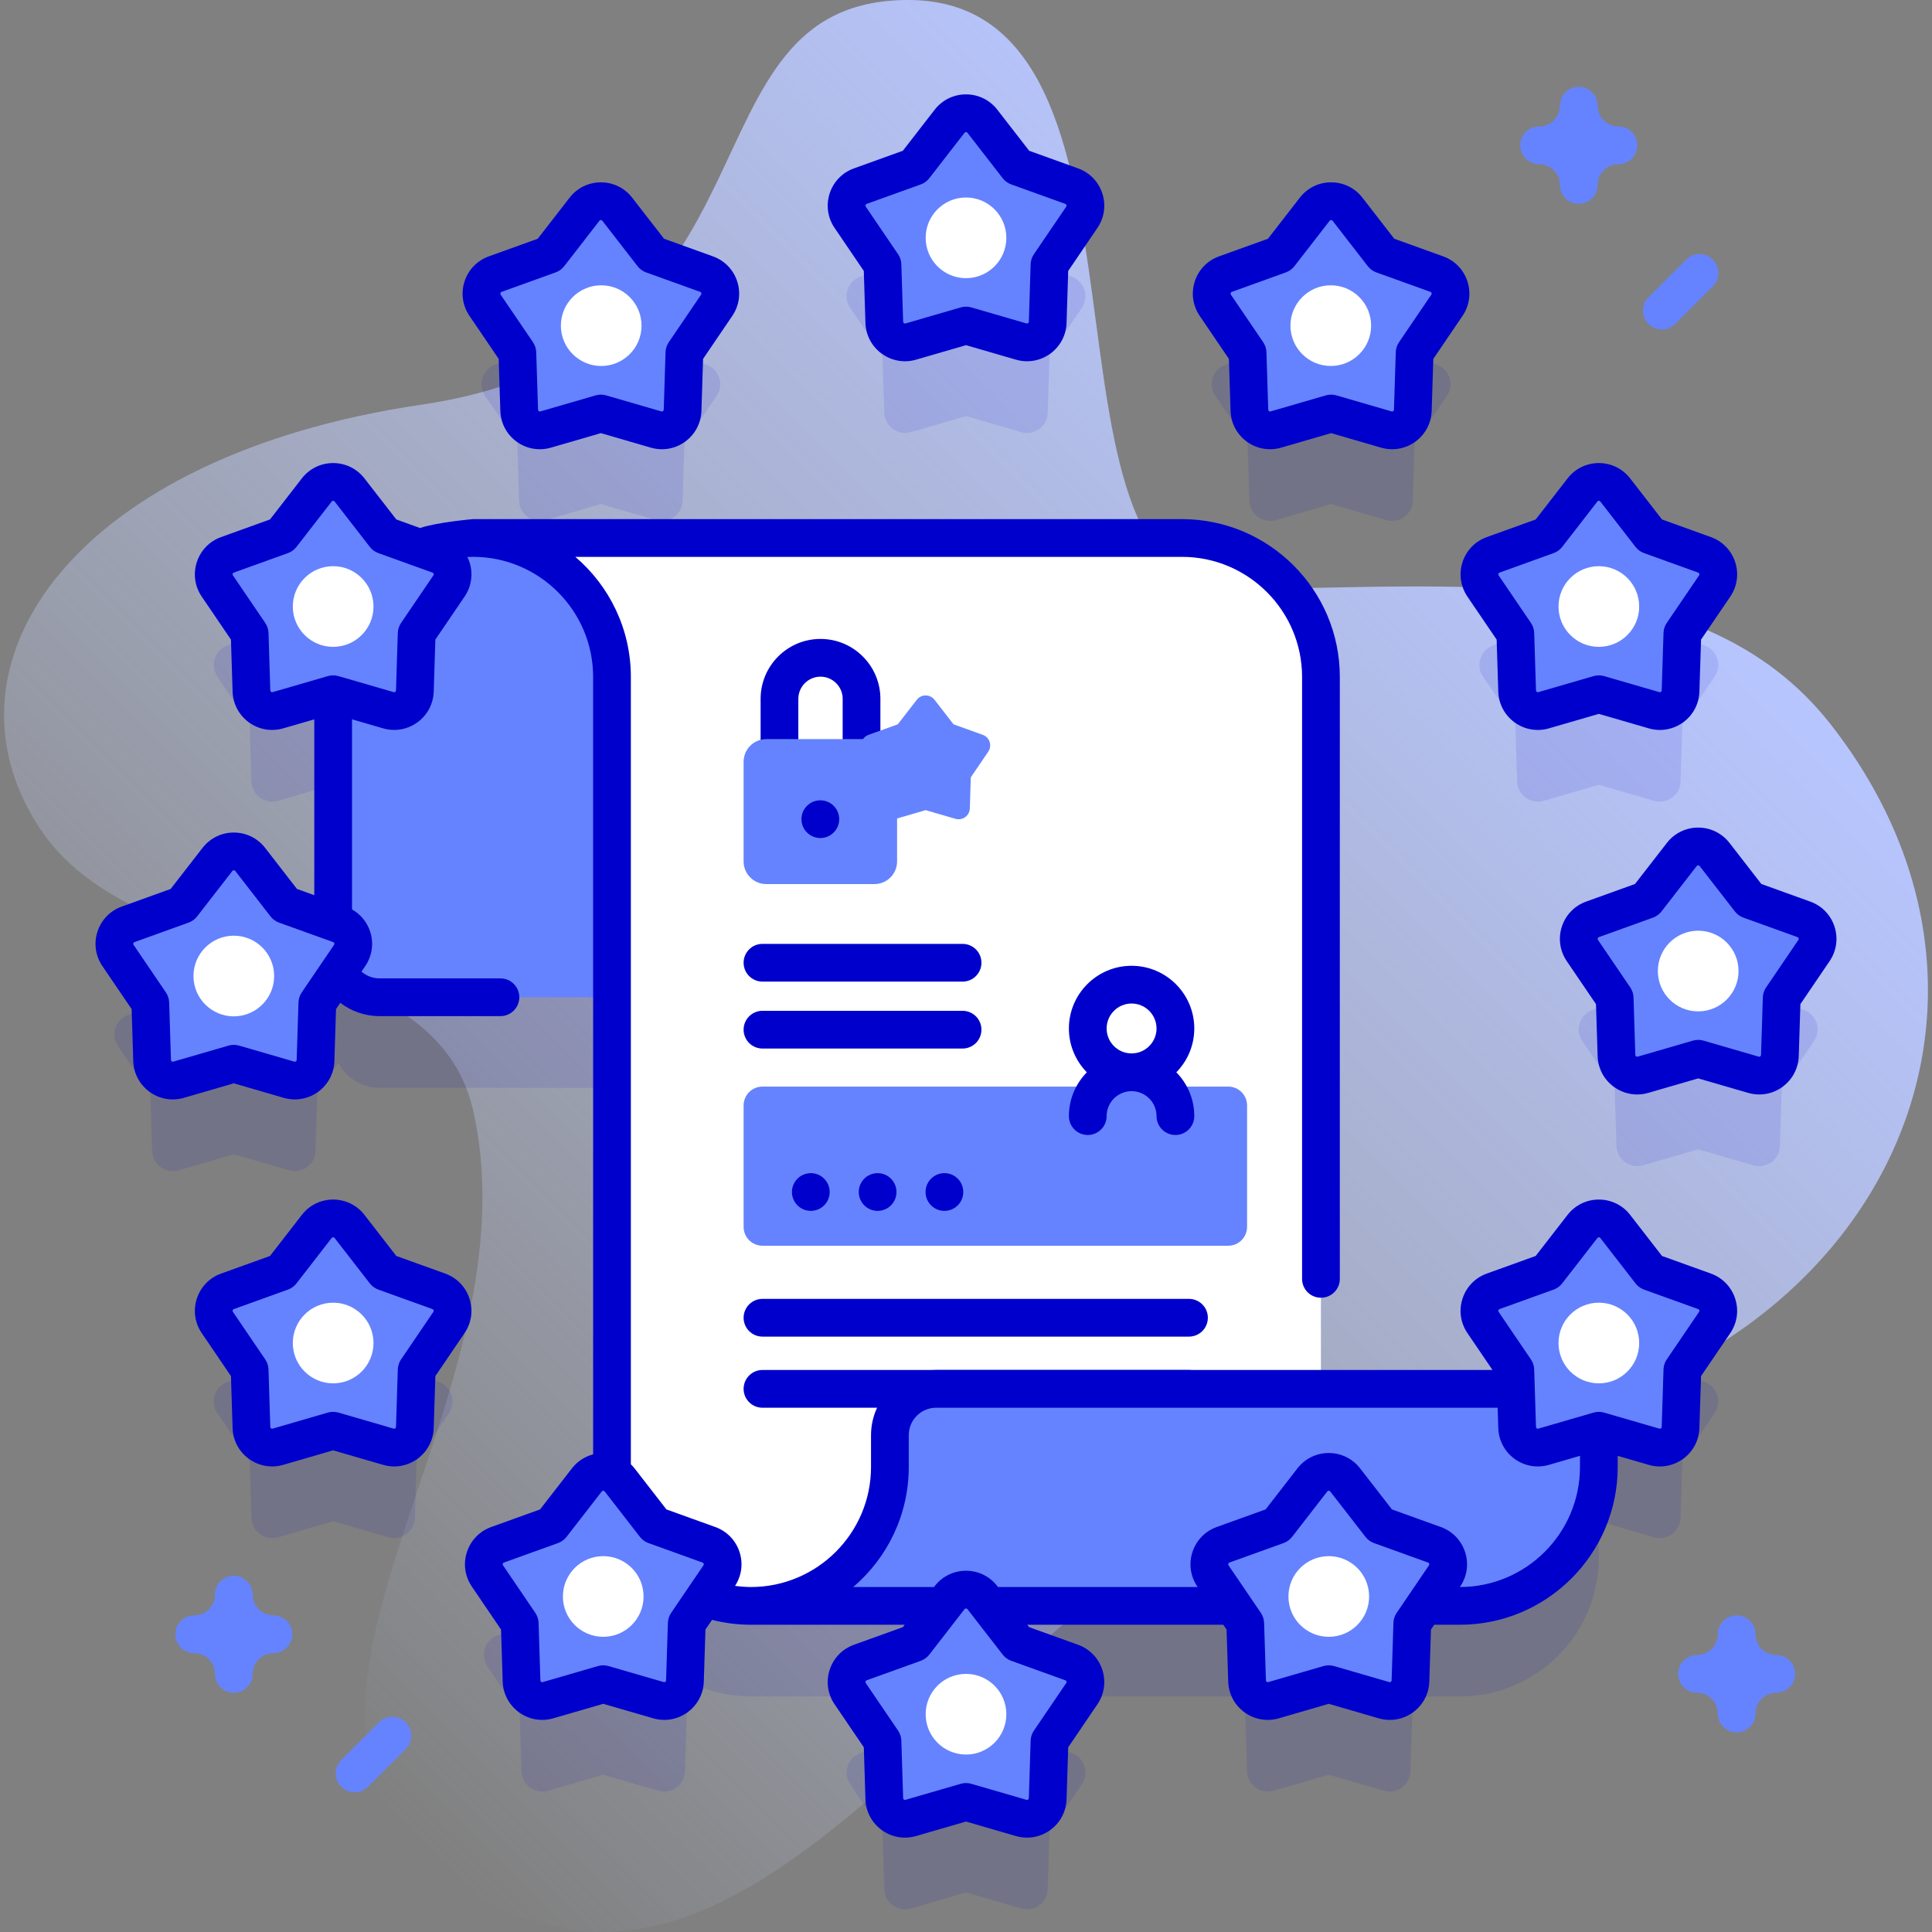 <?xml version="1.0" encoding="UTF-8"?>
<svg xmlns="http://www.w3.org/2000/svg" width="100" height="100" viewBox="0 0 100 100" fill="none">
  <rect x="0" y="0" width="100" height="100" fill="#808080" stroke="none"/>
  <g clip-path="url(#clip0_303_2416)">
    <path d="M94.758 37.495C87.978 28.827 75.102 30.481 63.783 30.481C52.679 30.481 61.153 -0.043 46.98 6.33932e-07C34.844 0.037 41.192 18.087 21.799 20.948C3.973 23.578 -3.513 34.183 1.979 42.755C7.1 50.747 22.456 48.234 24.504 57.536C27.941 73.148 10.822 89.214 23.834 97.642C41.282 108.942 52.696 76.062 74.585 74.182C96.496 72.3 106.644 52.69 94.758 37.495Z" fill="url(#paint0_linear_303_2416)"></path>
    <g opacity="0.1">
      <path d="M45.677 18.396L45.771 21.369C45.793 22.07 46.47 22.561 47.143 22.366L50 21.536L52.857 22.366C53.53 22.561 54.207 22.07 54.229 21.369L54.323 18.396L55.995 15.935C56.389 15.355 56.13 14.559 55.47 14.322L52.672 13.314L50.848 10.964C50.418 10.41 49.581 10.41 49.152 10.964L47.328 13.314L44.529 14.322C43.87 14.559 43.611 15.355 44.005 15.935L45.677 18.396Z" fill="#0000CC"></path>
      <path d="M93.368 52.273L90.569 51.265L88.746 48.915C88.316 48.361 87.479 48.361 87.05 48.915L85.226 51.265L82.427 52.273C81.768 52.511 81.509 53.307 81.903 53.886L83.575 56.347L83.669 59.32C83.691 60.021 84.368 60.513 85.041 60.317L87.897 59.487L90.754 60.317C91.427 60.513 92.104 60.021 92.126 59.32L92.22 56.347L93.892 53.886C94.286 53.307 94.028 52.511 93.368 52.273Z" fill="#0000CC"></path>
      <path d="M88.226 71.527L85.427 70.519L83.604 68.168C83.174 67.615 82.338 67.615 81.908 68.168L80.084 70.519L77.285 71.527C76.626 71.764 76.367 72.56 76.761 73.14L78.433 75.6L78.464 76.574H68.372V39.726C68.372 35.754 65.152 32.534 61.18 32.534H24.436C23.484 32.534 22.576 32.721 21.744 33.057L19.915 32.398L18.092 30.048C17.662 29.494 16.825 29.494 16.395 30.048L14.572 32.398L11.773 33.406C11.114 33.643 10.855 34.439 11.249 35.019L12.921 37.48L13.015 40.453C13.037 41.154 13.714 41.645 14.387 41.45L17.244 40.62V52.413L14.773 51.523L12.95 49.173C12.52 48.619 11.683 48.619 11.254 49.173L9.43 51.523L6.631 52.531C5.972 52.769 5.713 53.565 6.107 54.144L7.779 56.605L7.873 59.578C7.895 60.279 8.572 60.77 9.245 60.575L12.102 59.745L14.958 60.575C15.632 60.77 16.309 60.279 16.331 59.578L16.424 56.605L17.511 55.006C17.909 55.778 18.712 56.306 19.641 56.306H31.676V80.616C31.676 80.737 31.679 80.857 31.685 80.976C31.248 80.768 30.697 80.872 30.375 81.287L28.552 83.638L25.753 84.646C25.093 84.883 24.835 85.679 25.229 86.259L26.9 88.719L26.994 91.693C27.016 92.394 27.693 92.885 28.366 92.69L31.223 91.86L34.08 92.69C34.753 92.885 35.43 92.394 35.452 91.693L35.546 88.719L36.449 87.39C37.205 87.66 38.019 87.808 38.868 87.808H48.82L47.328 89.732L44.529 90.74C43.87 90.977 43.611 91.773 44.005 92.353L45.677 94.813L45.77 97.787C45.793 98.487 46.469 98.979 47.143 98.784L50 97.954L52.857 98.783C53.53 98.979 54.207 98.487 54.229 97.786L54.323 94.813L55.995 92.353C56.389 91.773 56.13 90.977 55.47 90.739L52.672 89.731L51.179 87.808H63.835L64.454 88.719L64.547 91.692C64.57 92.393 65.246 92.885 65.92 92.689L68.776 91.86L71.633 92.689C72.306 92.885 72.983 92.393 73.005 91.692L73.099 88.719L73.718 87.808H75.564C79.536 87.808 82.756 84.588 82.756 80.616V78.972C82.756 78.895 82.751 78.819 82.744 78.744L82.756 78.741L85.612 79.57C86.285 79.766 86.963 79.274 86.985 78.573L87.078 75.6L88.75 73.14C89.145 72.56 88.886 71.764 88.226 71.527Z" fill="#0000CC"></path>
      <path d="M22.714 71.527L19.915 70.519L18.092 68.168C17.662 67.615 16.825 67.615 16.396 68.168L14.572 70.519L11.773 71.527C11.114 71.764 10.855 72.56 11.249 73.14L12.921 75.6L13.015 78.573C13.037 79.274 13.714 79.766 14.387 79.57L17.244 78.741L20.1 79.57C20.774 79.766 21.451 79.274 21.473 78.573L21.566 75.6L23.238 73.14C23.632 72.56 23.374 71.764 22.714 71.527Z" fill="#0000CC"></path>
      <path d="M78.433 37.48L78.527 40.453C78.549 41.154 79.226 41.645 79.899 41.45L82.756 40.62L85.613 41.45C86.286 41.645 86.963 41.154 86.985 40.453L87.079 37.48L88.75 35.019C89.144 34.439 88.886 33.643 88.226 33.406L85.427 32.398L83.604 30.047C83.174 29.494 82.337 29.494 81.908 30.047L80.084 32.398L77.285 33.406C76.626 33.643 76.367 34.439 76.761 35.019L78.433 37.48Z" fill="#0000CC"></path>
      <path d="M26.779 22.949L26.873 25.923C26.895 26.623 27.572 27.115 28.245 26.92L31.102 26.09L33.958 26.92C34.632 27.115 35.309 26.623 35.331 25.923L35.424 22.949L37.096 20.489C37.49 19.909 37.232 19.113 36.572 18.876L33.773 17.868L31.95 15.517C31.52 14.963 30.683 14.963 30.253 15.517L28.43 17.868L25.631 18.876C24.972 19.113 24.713 19.909 25.107 20.489L26.779 22.949Z" fill="#0000CC"></path>
      <path d="M64.576 22.95L64.669 25.923C64.691 26.624 65.368 27.115 66.042 26.92L68.898 26.09L71.755 26.92C72.428 27.115 73.105 26.624 73.127 25.923L73.221 22.95L74.893 20.489C75.287 19.909 75.028 19.113 74.369 18.876L71.57 17.868L69.746 15.518C69.317 14.964 68.48 14.964 68.05 15.518L66.227 17.868L63.428 18.876C62.768 19.113 62.51 19.909 62.904 20.489L64.576 22.95Z" fill="#0000CC"></path>
    </g>
    <path d="M51.543 27.846H24.436C20.464 27.846 17.244 31.066 17.244 35.038V49.221C17.244 50.545 18.317 51.618 19.641 51.618H41.953C43.277 51.618 44.35 50.545 44.35 49.221V35.038C44.351 31.066 47.57 27.846 51.543 27.846Z" fill="#6583FE"></path>
    <path d="M68.372 75.929V35.038C68.372 31.066 65.152 27.846 61.18 27.846H24.484C28.456 27.846 31.676 31.066 31.676 35.038V75.929C31.676 79.901 34.896 83.121 38.868 83.121H75.564C71.592 83.121 68.372 79.901 68.372 75.929Z" fill="white"></path>
    <path d="M61.541 69.183H39.466C38.926 69.183 38.489 68.746 38.489 68.207C38.489 67.667 38.926 67.23 39.466 67.23H61.541C62.081 67.23 62.518 67.667 62.518 68.207C62.518 68.746 62.081 69.183 61.541 69.183Z" fill="#0000CC"></path>
    <path d="M61.541 72.864H39.466C38.926 72.864 38.489 72.426 38.489 71.887C38.489 71.348 38.926 70.91 39.466 70.91H61.541C62.081 70.91 62.518 71.348 62.518 71.887C62.518 72.426 62.081 72.864 61.541 72.864Z" fill="#0000CC"></path>
    <path d="M38.868 83.121H75.564C79.536 83.121 82.756 79.901 82.756 75.929V74.284C82.756 72.96 81.683 71.887 80.359 71.887H48.457C47.133 71.887 46.06 72.96 46.06 74.284V75.929C46.06 79.901 42.84 83.121 38.868 83.121Z" fill="#6583FE"></path>
    <path d="M50 16.849L47.143 17.678C46.47 17.874 45.793 17.382 45.771 16.681L45.677 13.708L44.005 11.248C43.611 10.668 43.87 9.872 44.53 9.634L47.328 8.627L49.152 6.276C49.582 5.722 50.419 5.722 50.848 6.276L52.672 8.627L55.471 9.634C56.13 9.872 56.389 10.668 55.995 11.248L54.323 13.708L54.229 16.681C54.207 17.382 53.53 17.874 52.857 17.678L50 16.849Z" fill="#6583FE"></path>
    <path d="M46.84 18.699C46.413 18.699 45.995 18.565 45.639 18.306C45.123 17.931 44.815 17.35 44.795 16.712L44.71 14.023L43.198 11.797C42.839 11.269 42.747 10.618 42.944 10.011C43.141 9.404 43.599 8.932 44.199 8.716L46.731 7.804L48.38 5.678C48.772 5.174 49.362 4.885 50 4.885C50.639 4.885 51.229 5.174 51.62 5.678L53.27 7.804L55.801 8.716C56.402 8.932 56.859 9.404 57.056 10.011C57.254 10.618 57.161 11.269 56.802 11.797L55.29 14.023L55.205 16.712C55.185 17.35 54.877 17.931 54.361 18.306C53.845 18.682 53.197 18.794 52.584 18.616L50 17.866L47.416 18.616C47.225 18.672 47.032 18.699 46.84 18.699ZM50 6.838C49.953 6.838 49.931 6.866 49.923 6.875L48.1 9.225C47.986 9.372 47.834 9.483 47.659 9.546L44.86 10.553C44.849 10.557 44.816 10.569 44.801 10.614C44.786 10.66 44.806 10.689 44.813 10.699L46.485 13.159C46.589 13.313 46.648 13.492 46.653 13.678L46.747 16.651C46.747 16.663 46.748 16.698 46.787 16.726C46.825 16.754 46.859 16.744 46.871 16.741L49.727 15.911C49.905 15.859 50.094 15.859 50.272 15.911L53.129 16.741C53.14 16.744 53.174 16.754 53.213 16.726C53.251 16.698 53.252 16.662 53.253 16.651L53.346 13.678C53.352 13.492 53.41 13.313 53.514 13.159L55.186 10.699C55.193 10.689 55.213 10.66 55.198 10.614C55.184 10.569 55.15 10.557 55.139 10.553L52.34 9.545C52.166 9.483 52.013 9.371 51.9 9.225L50.077 6.875C50.069 6.866 50.047 6.838 50 6.838Z" fill="#0000CC"></path>
    <path d="M50 14.398C51.153 14.398 52.088 13.463 52.088 12.31C52.088 11.157 51.153 10.222 50 10.222C48.847 10.222 47.912 11.157 47.912 12.31C47.912 13.463 48.847 14.398 50 14.398Z" fill="white"></path>
    <path d="M50 93.266L47.143 94.096C46.47 94.291 45.793 93.8 45.771 93.099L45.677 90.126L44.005 87.665C43.611 87.085 43.87 86.289 44.53 86.052L47.328 85.044L49.152 82.694C49.582 82.14 50.419 82.14 50.848 82.694L52.672 85.044L55.471 86.052C56.13 86.289 56.389 87.085 55.995 87.665L54.323 90.126L54.229 93.099C54.207 93.8 53.53 94.291 52.857 94.096L50 93.266Z" fill="#6583FE"></path>
    <path d="M50 90.815C51.153 90.815 52.088 89.88 52.088 88.727C52.088 87.574 51.153 86.64 50 86.64C48.847 86.64 47.912 87.574 47.912 88.727C47.912 89.88 48.847 90.815 50 90.815Z" fill="white"></path>
    <path d="M12.102 55.058L9.246 55.887C8.572 56.083 7.895 55.591 7.873 54.89L7.779 51.917L6.108 49.456C5.714 48.877 5.972 48.081 6.632 47.843L9.431 46.835L11.254 44.485C11.684 43.931 12.521 43.931 12.95 44.485L14.774 46.835L17.573 47.843C18.232 48.081 18.491 48.877 18.097 49.456L16.425 51.917L16.331 54.89C16.309 55.591 15.632 56.083 14.959 55.887L12.102 55.058Z" fill="#6583FE"></path>
    <path d="M12.102 52.606C13.255 52.606 14.19 51.672 14.19 50.519C14.19 49.366 13.255 48.431 12.102 48.431C10.949 48.431 10.014 49.366 10.014 50.519C10.014 51.672 10.949 52.606 12.102 52.606Z" fill="white"></path>
    <path d="M87.898 54.8L85.041 55.63C84.368 55.825 83.691 55.333 83.669 54.633L83.575 51.659L81.903 49.199C81.509 48.619 81.768 47.823 82.427 47.586L85.226 46.578L87.05 44.227C87.48 43.673 88.316 43.673 88.746 44.227L90.57 46.578L93.368 47.586C94.028 47.823 94.287 48.619 93.893 49.199L92.221 51.659L92.127 54.633C92.105 55.333 91.428 55.825 90.755 55.63L87.898 54.8Z" fill="#6583FE"></path>
    <path d="M84.737 56.65C84.311 56.65 83.893 56.516 83.537 56.257C83.02 55.882 82.713 55.301 82.693 54.663L82.608 51.974L81.095 49.748C80.737 49.22 80.644 48.569 80.841 47.962C81.039 47.355 81.496 46.883 82.097 46.667L84.628 45.755L86.278 43.629C86.669 43.125 87.259 42.836 87.897 42.836C88.535 42.836 89.126 43.125 89.517 43.629L91.167 45.755L93.699 46.667C94.299 46.883 94.757 47.355 94.954 47.962C95.151 48.569 95.058 49.22 94.7 49.748L93.188 51.974L93.103 54.663C93.082 55.301 92.775 55.882 92.258 56.257C91.742 56.633 91.094 56.745 90.482 56.567L87.898 55.817L85.314 56.567C85.123 56.623 84.93 56.65 84.737 56.65ZM87.898 44.789C87.85 44.789 87.829 44.817 87.821 44.826L85.998 47.177C85.884 47.323 85.731 47.434 85.557 47.497L82.758 48.505C82.747 48.509 82.714 48.521 82.699 48.566C82.684 48.611 82.704 48.64 82.711 48.65L84.383 51.111C84.487 51.264 84.545 51.444 84.551 51.629L84.644 54.602C84.645 54.614 84.646 54.649 84.685 54.677C84.723 54.706 84.757 54.695 84.769 54.692L87.625 53.862C87.803 53.81 87.992 53.81 88.17 53.862L91.027 54.692C91.038 54.695 91.072 54.705 91.111 54.677C91.149 54.649 91.15 54.614 91.151 54.602L91.244 51.629C91.25 51.444 91.308 51.264 91.412 51.111L93.084 48.65C93.091 48.64 93.111 48.611 93.096 48.566C93.082 48.52 93.048 48.508 93.037 48.505L90.238 47.496C90.064 47.434 89.911 47.323 89.797 47.176L87.974 44.826C87.967 44.817 87.945 44.789 87.898 44.789Z" fill="#0000CC"></path>
    <path d="M87.898 52.349C89.051 52.349 89.986 51.414 89.986 50.261C89.986 49.108 89.051 48.173 87.898 48.173C86.745 48.173 85.81 49.108 85.81 50.261C85.81 51.414 86.745 52.349 87.898 52.349Z" fill="white"></path>
    <path d="M82.756 74.053L85.613 74.883C86.286 75.079 86.963 74.587 86.985 73.886L87.079 70.913L88.751 68.452C89.144 67.872 88.886 67.076 88.226 66.839L85.427 65.831L83.604 63.481C83.174 62.927 82.338 62.927 81.908 63.481L80.084 65.831L77.285 66.839C76.626 67.076 76.367 67.872 76.761 68.452L78.433 70.913L78.527 73.886C78.549 74.587 79.226 75.079 79.899 74.883L82.756 74.053Z" fill="#6583FE"></path>
    <path d="M82.756 71.602C83.909 71.602 84.844 70.668 84.844 69.514C84.844 68.361 83.909 67.427 82.756 67.427C81.603 67.427 80.668 68.361 80.668 69.514C80.668 70.668 81.603 71.602 82.756 71.602Z" fill="white"></path>
    <path d="M17.244 35.932L20.101 36.762C20.774 36.958 21.451 36.466 21.473 35.765L21.567 32.792L23.238 30.331C23.632 29.751 23.374 28.956 22.714 28.718L19.915 27.71L18.092 25.36C17.662 24.806 16.825 24.806 16.396 25.36L14.572 27.71L11.773 28.718C11.114 28.956 10.855 29.751 11.249 30.331L12.921 32.792L13.015 35.765C13.037 36.466 13.714 36.958 14.387 36.762L17.244 35.932Z" fill="#6583FE"></path>
    <path d="M17.244 33.481C18.397 33.481 19.332 32.547 19.332 31.394C19.332 30.241 18.397 29.306 17.244 29.306C16.091 29.306 15.156 30.241 15.156 31.394C15.156 32.547 16.091 33.481 17.244 33.481Z" fill="white"></path>
    <path d="M17.244 74.053L14.387 74.883C13.714 75.079 13.037 74.587 13.015 73.886L12.921 70.913L11.249 68.452C10.855 67.872 11.114 67.076 11.774 66.839L14.572 65.831L16.396 63.481C16.826 62.927 17.663 62.927 18.092 63.481L19.916 65.831L22.714 66.839C23.374 67.076 23.633 67.872 23.239 68.452L21.567 70.913L21.473 73.886C21.451 74.587 20.774 75.079 20.101 74.883L17.244 74.053Z" fill="#6583FE"></path>
    <path d="M14.083 75.903C13.657 75.903 13.239 75.769 12.883 75.511C12.367 75.136 12.059 74.555 12.039 73.917L11.954 71.227L10.442 69.001C10.083 68.473 9.99 67.823 10.188 67.216C10.385 66.609 10.842 66.136 11.443 65.92L13.975 65.009L15.624 62.882C16.015 62.378 16.606 62.089 17.244 62.089C17.882 62.089 18.472 62.378 18.863 62.882L20.513 65.009L23.045 65.92C23.645 66.136 24.103 66.609 24.3 67.216C24.497 67.823 24.405 68.473 24.046 69.001L22.534 71.227L22.449 73.917C22.429 74.555 22.121 75.135 21.605 75.511C21.088 75.886 20.441 75.999 19.828 75.82L17.244 75.07L14.66 75.82C14.469 75.876 14.275 75.903 14.083 75.903ZM17.244 64.042C17.197 64.042 17.175 64.07 17.167 64.079L15.344 66.43C15.23 66.576 15.078 66.687 14.903 66.75L12.104 67.758C12.093 67.762 12.06 67.774 12.045 67.819C12.03 67.864 12.05 67.894 12.057 67.903L13.729 70.364C13.833 70.517 13.891 70.697 13.897 70.882L13.991 73.856C13.991 73.867 13.992 73.903 14.031 73.931C14.069 73.959 14.104 73.948 14.115 73.945L16.971 73.115C17.149 73.064 17.338 73.064 17.516 73.115L20.373 73.945C20.384 73.948 20.418 73.958 20.457 73.93C20.495 73.903 20.496 73.867 20.497 73.855L20.59 70.882C20.596 70.697 20.654 70.517 20.758 70.364L22.43 67.903C22.437 67.894 22.457 67.864 22.442 67.819C22.428 67.774 22.394 67.762 22.383 67.758L19.584 66.75C19.41 66.687 19.257 66.576 19.143 66.43L17.32 64.079C17.313 64.07 17.291 64.042 17.244 64.042Z" fill="#0000CC"></path>
    <path d="M17.244 71.602C18.397 71.602 19.332 70.668 19.332 69.514C19.332 68.362 18.397 67.427 17.244 67.427C16.091 67.427 15.156 68.362 15.156 69.514C15.156 70.668 16.091 71.602 17.244 71.602Z" fill="white"></path>
    <path d="M82.756 35.932L79.899 36.762C79.226 36.958 78.549 36.466 78.527 35.765L78.433 32.792L76.761 30.331C76.368 29.751 76.626 28.956 77.286 28.718L80.085 27.71L81.908 25.36C82.338 24.806 83.175 24.806 83.604 25.36L85.428 27.71L88.227 28.718C88.886 28.956 89.145 29.751 88.751 30.331L87.079 32.792L86.985 35.765C86.963 36.466 86.286 36.958 85.613 36.762L82.756 35.932Z" fill="#6583FE"></path>
    <path d="M85.917 37.783C85.725 37.783 85.531 37.755 85.341 37.7L82.756 36.95L80.172 37.7C79.559 37.878 78.912 37.765 78.395 37.39C77.879 37.015 77.571 36.434 77.551 35.796L77.466 33.106L75.954 30.881C75.596 30.353 75.503 29.702 75.7 29.095C75.897 28.488 76.355 28.016 76.955 27.8L79.487 26.888L81.137 24.762C81.528 24.257 82.118 23.968 82.756 23.968C83.394 23.968 83.985 24.258 84.376 24.762L86.026 26.888L88.558 27.8C89.158 28.016 89.615 28.488 89.813 29.095C90.01 29.702 89.917 30.353 89.559 30.881L88.046 33.106L87.961 35.796C87.941 36.434 87.634 37.015 87.118 37.39C86.761 37.648 86.343 37.782 85.917 37.783ZM82.756 34.956C82.848 34.956 82.939 34.969 83.028 34.995L85.885 35.824C85.897 35.828 85.931 35.837 85.969 35.81C86.008 35.782 86.009 35.746 86.009 35.735L86.103 32.761C86.108 32.576 86.167 32.396 86.271 32.243L87.943 29.783C87.95 29.773 87.97 29.743 87.955 29.698C87.94 29.653 87.907 29.641 87.896 29.637L85.097 28.629C84.922 28.566 84.77 28.455 84.656 28.309L82.833 25.959C82.826 25.949 82.804 25.921 82.756 25.921C82.709 25.921 82.687 25.949 82.68 25.959L80.856 28.309C80.743 28.456 80.59 28.566 80.415 28.629L77.617 29.637C77.606 29.641 77.572 29.653 77.557 29.698C77.543 29.743 77.562 29.773 77.569 29.782L79.241 32.243C79.345 32.396 79.404 32.576 79.409 32.761L79.503 35.734C79.503 35.746 79.504 35.782 79.543 35.81C79.581 35.837 79.616 35.828 79.627 35.824L82.484 34.995C82.573 34.969 82.664 34.956 82.756 34.956Z" fill="#0000CC"></path>
    <path d="M82.756 33.481C83.909 33.481 84.844 32.547 84.844 31.394C84.844 30.241 83.909 29.306 82.756 29.306C81.603 29.306 80.668 30.241 80.668 31.394C80.668 32.547 81.603 33.481 82.756 33.481Z" fill="white"></path>
    <path d="M68.777 87.172L71.633 88.002C72.307 88.198 72.984 87.706 73.006 87.005L73.099 84.032L74.771 81.571C75.165 80.991 74.907 80.195 74.247 79.958L71.448 78.95L69.625 76.6C69.195 76.046 68.358 76.046 67.928 76.6L66.105 78.95L63.306 79.958C62.647 80.195 62.388 80.991 62.782 81.571L64.454 84.032L64.548 87.005C64.57 87.706 65.247 88.198 65.92 88.002L68.777 87.172Z" fill="#6583FE"></path>
    <path d="M68.777 84.721C69.93 84.721 70.865 83.787 70.865 82.634C70.865 81.481 69.93 80.546 68.777 80.546C67.624 80.546 66.689 81.481 66.689 82.634C66.689 83.787 67.624 84.721 68.777 84.721Z" fill="white"></path>
    <path d="M31.102 21.402L33.958 22.232C34.632 22.428 35.309 21.936 35.331 21.235L35.424 18.262L37.096 15.801C37.49 15.222 37.232 14.426 36.572 14.188L33.773 13.18L31.95 10.83C31.52 10.276 30.683 10.276 30.253 10.83L28.43 13.18L25.631 14.188C24.972 14.426 24.713 15.222 25.107 15.801L26.779 18.262L26.873 21.235C26.895 21.936 27.572 22.428 28.245 22.232L31.102 21.402Z" fill="#6583FE"></path>
    <path d="M34.262 23.253C34.07 23.253 33.876 23.225 33.686 23.17L31.102 22.419L28.518 23.17C27.905 23.348 27.257 23.235 26.741 22.86C26.224 22.485 25.917 21.904 25.897 21.266L25.812 18.576L24.299 16.35C23.941 15.823 23.848 15.172 24.045 14.565C24.242 13.958 24.7 13.486 25.3 13.27L27.832 12.358L29.482 10.232C29.873 9.727 30.463 9.438 31.101 9.438C31.74 9.438 32.33 9.727 32.721 10.232L34.371 12.358L36.903 13.27C37.503 13.486 37.961 13.958 38.158 14.565C38.355 15.172 38.262 15.822 37.904 16.35L36.391 18.576L36.306 21.266C36.286 21.904 35.978 22.485 35.462 22.86C35.107 23.119 34.688 23.253 34.262 23.253ZM31.102 20.426C31.194 20.426 31.285 20.439 31.374 20.465L34.231 21.294C34.242 21.298 34.276 21.308 34.315 21.28C34.353 21.252 34.354 21.216 34.355 21.205L34.448 18.231C34.454 18.046 34.513 17.867 34.617 17.713L36.288 15.253C36.295 15.243 36.315 15.214 36.301 15.169C36.286 15.123 36.252 15.111 36.241 15.107L33.442 14.099C33.268 14.037 33.115 13.926 33.002 13.779L31.178 11.429C31.171 11.42 31.149 11.391 31.102 11.391C31.054 11.391 31.033 11.42 31.025 11.429L29.202 13.779C29.088 13.926 28.935 14.037 28.761 14.099L25.962 15.107C25.951 15.111 25.917 15.123 25.903 15.168C25.888 15.213 25.908 15.243 25.915 15.253L27.587 17.713C27.691 17.867 27.749 18.046 27.755 18.231L27.849 21.205C27.849 21.216 27.85 21.252 27.889 21.28C27.927 21.308 27.961 21.298 27.973 21.294L30.829 20.465C30.918 20.439 31.01 20.426 31.102 20.426Z" fill="#0000CC"></path>
    <path d="M31.119 18.943C32.272 18.943 33.206 18.008 33.206 16.855C33.206 15.702 32.272 14.767 31.119 14.767C29.966 14.767 29.031 15.702 29.031 16.855C29.031 18.008 29.966 18.943 31.119 18.943Z" fill="white"></path>
    <path d="M31.223 87.172L28.367 88.002C27.693 88.198 27.016 87.706 26.994 87.005L26.901 84.032L25.229 81.571C24.835 80.991 25.093 80.195 25.753 79.958L28.552 78.95L30.375 76.6C30.805 76.046 31.642 76.046 32.072 76.6L33.895 78.95L36.694 79.958C37.353 80.195 37.612 80.991 37.218 81.571L35.546 84.032L35.452 87.005C35.43 87.706 34.753 88.198 34.08 88.002L31.223 87.172Z" fill="#6583FE"></path>
    <path d="M89.812 67.216C89.615 66.609 89.158 66.136 88.557 65.92L86.025 65.009L84.376 62.882C83.985 62.378 83.394 62.089 82.756 62.089C82.118 62.089 81.528 62.378 81.136 62.882L79.487 65.008L76.955 65.92C76.355 66.136 75.897 66.609 75.7 67.215C75.502 67.823 75.595 68.473 75.954 69.001L77.251 70.91H48.457C46.597 70.91 45.084 72.424 45.084 74.284V75.928C45.084 79.356 42.295 82.144 38.868 82.144C38.589 82.144 38.316 82.12 38.047 82.084C38.386 81.562 38.472 80.928 38.279 80.334C38.082 79.728 37.625 79.255 37.024 79.039L34.493 78.127L32.843 76.001C32.784 75.926 32.72 75.856 32.653 75.791V35.038C32.653 32.553 31.536 30.322 29.779 28.823H61.18C64.607 28.823 67.395 31.611 67.395 35.038V66.195C67.395 66.734 67.833 67.171 68.372 67.171C68.912 67.171 69.349 66.734 69.349 66.195V35.038C69.349 30.534 65.684 26.87 61.18 26.87H24.484C24.476 26.87 22.587 27.034 21.744 27.331L20.513 26.887L18.863 24.761C18.472 24.257 17.882 23.968 17.244 23.968C16.605 23.968 16.015 24.257 15.624 24.761L13.975 26.887L11.443 27.799C10.842 28.015 10.385 28.487 10.188 29.094C9.99 29.701 10.083 30.352 10.442 30.88L11.954 33.106L12.039 35.795C12.059 36.433 12.367 37.014 12.883 37.389C13.399 37.764 14.047 37.877 14.66 37.7L16.267 37.233V46.335L15.371 46.012L13.722 43.886C13.331 43.382 12.74 43.092 12.102 43.092C11.464 43.092 10.874 43.382 10.483 43.886L8.833 46.012L6.301 46.924C5.701 47.14 5.243 47.612 5.046 48.219C4.849 48.826 4.941 49.477 5.3 50.005L6.813 52.23L6.897 54.92C6.918 55.558 7.225 56.139 7.742 56.514C8.258 56.889 8.905 57.002 9.518 56.824L12.102 56.073L14.687 56.824C14.877 56.879 15.071 56.906 15.263 56.906C15.689 56.906 16.108 56.773 16.464 56.514C16.98 56.139 17.288 55.558 17.308 54.92L17.392 52.23L17.613 51.906C18.177 52.335 18.879 52.594 19.642 52.594H25.902C26.442 52.594 26.879 52.156 26.879 51.617C26.879 51.078 26.442 50.641 25.902 50.641H19.642C19.285 50.641 18.96 50.508 18.71 50.29L18.905 50.004C19.263 49.476 19.356 48.826 19.159 48.219C18.998 47.724 18.663 47.322 18.221 47.072V37.232L19.828 37.699C20.019 37.754 20.212 37.781 20.404 37.781C20.831 37.781 21.249 37.647 21.605 37.389C22.122 37.014 22.429 36.433 22.449 35.795L22.534 33.105L24.047 30.879C24.405 30.352 24.498 29.701 24.301 29.094C24.271 29.002 24.232 28.915 24.19 28.831C24.272 28.827 24.354 28.822 24.436 28.822C24.444 28.822 24.452 28.82 24.46 28.82C24.468 28.82 24.476 28.822 24.485 28.822C27.912 28.822 30.7 31.61 30.7 35.037V75.277C30.27 75.39 29.885 75.639 29.604 76.001L27.954 78.127L25.423 79.039C24.822 79.255 24.365 79.727 24.168 80.334C23.97 80.941 24.063 81.592 24.422 82.12L25.934 84.346L26.019 87.035C26.039 87.673 26.347 88.254 26.863 88.629C27.219 88.888 27.637 89.022 28.063 89.022C28.255 89.022 28.449 88.995 28.639 88.939L31.224 88.189L33.808 88.939C34.421 89.117 35.069 89.004 35.585 88.629C36.101 88.254 36.409 87.673 36.429 87.035L36.514 84.346L36.855 83.844C37.499 84.008 38.173 84.097 38.868 84.097H46.827L46.731 84.221L44.199 85.133C43.599 85.349 43.142 85.821 42.944 86.428C42.747 87.035 42.84 87.686 43.198 88.214L44.711 90.439L44.795 93.129C44.816 93.767 45.123 94.348 45.639 94.723C46.156 95.098 46.803 95.211 47.416 95.033L50 94.283L52.584 95.034C52.775 95.089 52.968 95.116 53.16 95.116C53.587 95.116 54.005 94.982 54.361 94.723C54.877 94.348 55.185 93.767 55.205 93.129L55.29 90.44L56.802 88.214C57.161 87.686 57.253 87.035 57.056 86.428C56.859 85.822 56.401 85.349 55.801 85.133L53.269 84.222L53.173 84.097H63.318L63.487 84.346L63.572 87.036C63.592 87.674 63.899 88.255 64.416 88.63C64.772 88.888 65.19 89.022 65.616 89.022C65.808 89.022 66.002 88.995 66.192 88.94L68.777 88.189L71.361 88.94C71.973 89.118 72.621 89.005 73.137 88.63C73.654 88.255 73.962 87.674 73.981 87.036L74.066 84.346L74.235 84.097H75.564C80.068 84.097 83.732 80.433 83.732 75.929V75.354L85.34 75.821C85.531 75.877 85.724 75.904 85.916 75.904C86.343 75.904 86.761 75.769 87.117 75.511C87.633 75.136 87.941 74.555 87.96 73.917L88.046 71.227L89.558 69.002C89.917 68.473 90.01 67.823 89.812 67.216ZM17.289 48.908L15.617 51.368C15.513 51.522 15.454 51.701 15.449 51.886L15.355 54.86C15.355 54.871 15.354 54.907 15.315 54.935C15.277 54.963 15.242 54.953 15.231 54.949L12.375 54.12C12.286 54.094 12.194 54.081 12.102 54.081C12.01 54.081 11.919 54.094 11.83 54.12L8.973 54.949C8.962 54.953 8.928 54.963 8.889 54.935C8.851 54.907 8.85 54.871 8.849 54.86L8.756 51.886C8.75 51.701 8.691 51.522 8.587 51.368L6.915 48.908C6.909 48.898 6.889 48.868 6.903 48.823C6.918 48.778 6.952 48.766 6.963 48.762L9.762 47.754C9.936 47.691 10.089 47.58 10.202 47.434L12.026 45.083C12.033 45.074 12.055 45.046 12.102 45.046C12.15 45.046 12.171 45.074 12.179 45.083L14.002 47.434C14.116 47.58 14.268 47.691 14.443 47.754L17.242 48.762C17.253 48.766 17.286 48.778 17.301 48.823C17.316 48.868 17.296 48.898 17.289 48.908ZM22.431 29.783L20.759 32.243C20.655 32.397 20.596 32.576 20.59 32.761L20.497 35.735C20.497 35.746 20.495 35.782 20.457 35.81C20.418 35.838 20.384 35.828 20.373 35.824L17.516 34.995C17.427 34.969 17.336 34.956 17.244 34.956C17.152 34.956 17.061 34.969 16.971 34.995L14.115 35.824C14.104 35.828 14.069 35.838 14.031 35.81C13.993 35.782 13.991 35.746 13.991 35.735L13.898 32.761C13.892 32.576 13.833 32.397 13.729 32.243L12.057 29.783C12.051 29.773 12.03 29.743 12.045 29.698C12.06 29.653 12.094 29.641 12.104 29.637L14.903 28.629C15.078 28.566 15.23 28.455 15.344 28.309L17.168 25.959C17.175 25.949 17.197 25.921 17.244 25.921C17.292 25.921 17.314 25.949 17.321 25.959L19.144 28.309C19.258 28.456 19.41 28.566 19.585 28.629L22.383 29.637C22.395 29.641 22.428 29.653 22.443 29.698C22.457 29.743 22.437 29.773 22.431 29.783ZM34.738 83.483C34.634 83.636 34.576 83.816 34.57 84.001L34.476 86.974C34.476 86.986 34.475 87.022 34.436 87.05C34.398 87.078 34.364 87.068 34.352 87.064L31.496 86.235C31.318 86.183 31.129 86.183 30.951 86.235L28.094 87.065C28.083 87.068 28.049 87.078 28.011 87.05C27.972 87.022 27.971 86.986 27.971 86.975L27.877 84.001C27.871 83.816 27.813 83.636 27.709 83.483L26.037 81.023C26.03 81.013 26.01 80.984 26.025 80.938C26.039 80.893 26.073 80.881 26.084 80.877L28.883 79.869C29.057 79.807 29.21 79.695 29.324 79.549L31.147 77.199C31.154 77.19 31.176 77.161 31.224 77.161C31.271 77.161 31.293 77.19 31.3 77.199L33.123 79.549C33.237 79.696 33.39 79.807 33.564 79.869L36.363 80.877C36.374 80.881 36.408 80.893 36.422 80.938C36.437 80.983 36.417 81.013 36.41 81.023L34.738 83.483ZM55.139 86.971C55.15 86.975 55.184 86.987 55.199 87.032C55.213 87.077 55.193 87.107 55.187 87.116L53.515 89.577C53.41 89.73 53.352 89.91 53.346 90.095L53.253 93.068C53.252 93.08 53.251 93.116 53.213 93.144C53.175 93.171 53.14 93.162 53.129 93.158L50.272 92.329C50.183 92.303 50.092 92.29 50 92.29C49.908 92.29 49.816 92.303 49.727 92.329L46.871 93.158C46.86 93.162 46.825 93.171 46.787 93.144C46.748 93.116 46.747 93.08 46.747 93.068L46.653 90.095C46.648 89.91 46.589 89.73 46.485 89.577L44.813 87.117C44.806 87.107 44.786 87.077 44.801 87.032C44.816 86.987 44.849 86.975 44.86 86.971L47.659 85.963C47.834 85.9 47.986 85.789 48.1 85.643L49.923 83.293C49.931 83.283 49.952 83.255 50 83.255C50.048 83.255 50.069 83.283 50.077 83.293L51.9 85.643C52.014 85.79 52.166 85.9 52.341 85.963L55.139 86.971ZM73.963 81.022L72.291 83.483C72.187 83.636 72.129 83.816 72.123 84.001L72.03 86.974C72.029 86.986 72.028 87.022 71.99 87.05C71.951 87.078 71.917 87.068 71.906 87.064L69.049 86.235C68.871 86.183 68.682 86.183 68.504 86.235L65.648 87.064C65.636 87.068 65.602 87.078 65.564 87.05C65.525 87.022 65.524 86.986 65.524 86.974L65.43 84.001C65.424 83.816 65.366 83.636 65.262 83.483L63.59 81.022C63.583 81.013 63.563 80.983 63.578 80.938C63.592 80.893 63.626 80.881 63.637 80.877L66.436 79.869C66.61 79.806 66.763 79.695 66.877 79.549L68.7 77.198C68.707 77.189 68.729 77.161 68.777 77.161C68.824 77.161 68.846 77.189 68.853 77.198L70.677 79.549C70.79 79.695 70.943 79.806 71.117 79.869L73.916 80.877C73.927 80.881 73.961 80.893 73.976 80.938C73.99 80.983 73.97 81.013 73.963 81.022ZM81.779 75.929C81.779 79.356 78.991 82.144 75.564 82.144H75.563L75.579 82.12C75.938 81.592 76.031 80.941 75.833 80.335C75.636 79.728 75.178 79.255 74.578 79.039L72.046 78.127L70.397 76.001C70.005 75.497 69.415 75.208 68.777 75.208C68.138 75.208 67.548 75.497 67.157 76.001L65.508 78.127L62.976 79.039C62.375 79.255 61.918 79.727 61.721 80.334C61.523 80.941 61.616 81.592 61.975 82.12L61.991 82.144H51.658L51.62 82.095C51.229 81.591 50.639 81.302 50 81.302C49.362 81.302 48.772 81.591 48.381 82.095L48.343 82.144H44.163C45.921 80.644 47.037 78.415 47.037 75.928V74.284C47.037 73.501 47.674 72.863 48.458 72.863H77.518L77.551 73.917C77.571 74.555 77.879 75.136 78.395 75.511C78.911 75.886 79.559 75.998 80.172 75.821L81.779 75.354V75.929ZM87.943 67.903L86.271 70.364C86.167 70.517 86.108 70.697 86.103 70.882L86.009 73.856C86.009 73.867 86.008 73.903 85.969 73.931C85.931 73.959 85.897 73.949 85.885 73.945L83.028 73.116C82.851 73.064 82.662 73.064 82.484 73.116L79.627 73.945C79.615 73.948 79.582 73.959 79.543 73.931C79.504 73.903 79.503 73.867 79.503 73.856L79.409 70.882C79.404 70.697 79.345 70.517 79.241 70.364L77.569 67.903C77.563 67.894 77.543 67.865 77.557 67.819C77.572 67.774 77.606 67.762 77.617 67.758L80.415 66.75C80.59 66.688 80.743 66.576 80.856 66.43L82.68 64.08C82.687 64.07 82.709 64.042 82.756 64.042C82.803 64.042 82.825 64.07 82.833 64.08L84.656 66.43C84.77 66.577 84.922 66.688 85.097 66.75L87.896 67.758C87.907 67.762 87.94 67.774 87.955 67.819C87.969 67.864 87.95 67.894 87.943 67.903Z" fill="#0000CC"></path>
    <path d="M31.223 84.721C32.376 84.721 33.311 83.787 33.311 82.634C33.311 81.481 32.376 80.546 31.223 80.546C30.07 80.546 29.136 81.481 29.136 82.634C29.136 83.787 30.07 84.721 31.223 84.721Z" fill="white"></path>
    <path d="M68.898 21.402L66.042 22.232C65.368 22.428 64.691 21.936 64.669 21.235L64.576 18.262L62.904 15.801C62.51 15.222 62.768 14.426 63.428 14.188L66.227 13.18L68.05 10.83C68.48 10.276 69.317 10.276 69.746 10.83L71.57 13.18L74.369 14.188C75.028 14.426 75.287 15.222 74.893 15.801L73.221 18.262L73.127 21.235C73.105 21.936 72.428 22.428 71.755 22.232L68.898 21.402Z" fill="#6583FE"></path>
    <path d="M72.058 23.253C71.866 23.253 71.673 23.225 71.482 23.17L68.898 22.419L66.314 23.17C65.701 23.348 65.053 23.235 64.537 22.86C64.021 22.485 63.713 21.904 63.693 21.266L63.608 18.576L62.096 16.35C61.737 15.822 61.645 15.171 61.842 14.564C62.039 13.957 62.497 13.485 63.097 13.269L65.629 12.358L67.278 10.231C67.669 9.727 68.26 9.438 68.898 9.438C69.536 9.438 70.127 9.727 70.518 10.231L72.167 12.358L74.699 13.27C75.3 13.486 75.757 13.958 75.954 14.565C76.152 15.172 76.059 15.823 75.7 16.35L74.188 18.576L74.103 21.266C74.083 21.904 73.775 22.485 73.259 22.86C72.903 23.119 72.485 23.253 72.058 23.253ZM68.898 20.426C68.99 20.426 69.082 20.439 69.171 20.465L72.027 21.294C72.039 21.298 72.073 21.307 72.111 21.28C72.15 21.252 72.151 21.216 72.151 21.204L72.245 18.231C72.251 18.046 72.309 17.866 72.413 17.713L74.085 15.252C74.092 15.243 74.112 15.213 74.097 15.168C74.082 15.123 74.049 15.111 74.038 15.107L71.239 14.099C71.064 14.036 70.912 13.925 70.798 13.779L68.975 11.428C68.968 11.419 68.946 11.391 68.898 11.391C68.851 11.391 68.829 11.419 68.822 11.428L66.998 13.779C66.885 13.925 66.732 14.036 66.557 14.099L63.759 15.107C63.748 15.111 63.714 15.123 63.699 15.168C63.685 15.213 63.705 15.243 63.711 15.252L65.383 17.713C65.487 17.866 65.546 18.046 65.551 18.231L65.645 21.204C65.645 21.216 65.647 21.252 65.685 21.279C65.723 21.307 65.758 21.297 65.769 21.294L68.626 20.464C68.715 20.439 68.806 20.426 68.898 20.426Z" fill="#0000CC"></path>
    <path d="M68.881 18.943C70.034 18.943 70.969 18.008 70.969 16.855C70.969 15.702 70.034 14.767 68.881 14.767C67.728 14.767 66.793 15.702 66.793 16.855C66.793 18.008 67.728 18.943 68.881 18.943Z" fill="white"></path>
    <path d="M49.822 50.808H39.465C38.926 50.808 38.489 50.37 38.489 49.831C38.489 49.292 38.926 48.855 39.465 48.855H49.822C50.362 48.855 50.799 49.292 50.799 49.831C50.799 50.37 50.362 50.808 49.822 50.808Z" fill="#0000CC"></path>
    <path d="M49.822 54.272H39.465C38.926 54.272 38.489 53.835 38.489 53.295C38.489 52.756 38.926 52.319 39.465 52.319H49.822C50.362 52.319 50.799 52.756 50.799 53.295C50.799 53.835 50.362 54.272 49.822 54.272Z" fill="#0000CC"></path>
    <path d="M44.592 40.427C44.053 40.427 43.616 39.99 43.616 39.451V36.171C43.616 35.539 43.101 35.024 42.469 35.024C41.836 35.024 41.322 35.539 41.322 36.171V39.451C41.322 39.99 40.885 40.427 40.345 40.427C39.806 40.427 39.369 39.99 39.369 39.451V36.171C39.369 34.462 40.759 33.071 42.469 33.071C44.178 33.071 45.569 34.462 45.569 36.171V39.451C45.569 39.99 45.132 40.427 44.592 40.427Z" fill="#0000CC"></path>
    <path d="M45.261 45.759H39.661C39.014 45.759 38.489 45.234 38.489 44.587V39.429C38.489 38.781 39.014 38.257 39.661 38.257H45.261C45.908 38.257 46.433 38.781 46.433 39.429V44.587C46.433 45.234 45.908 45.759 45.261 45.759Z" fill="#6583FE"></path>
    <path d="M42.461 43.377C43 43.377 43.437 42.94 43.437 42.4C43.437 41.861 43 41.424 42.461 41.424C41.921 41.424 41.484 41.861 41.484 42.4C41.484 42.94 41.921 43.377 42.461 43.377Z" fill="#0000CC"></path>
    <path d="M63.572 64.479H39.466C38.926 64.479 38.489 64.042 38.489 63.502V57.219C38.489 56.679 38.926 56.242 39.466 56.242H63.572C64.111 56.242 64.548 56.679 64.548 57.219V63.502C64.548 64.042 64.111 64.479 63.572 64.479Z" fill="#6583FE"></path>
    <path d="M61.816 53.234C61.816 51.444 60.36 49.989 58.571 49.989C56.782 49.989 55.326 51.445 55.326 53.234C55.326 54.116 55.681 54.916 56.255 55.502C55.681 56.087 55.326 56.888 55.326 57.77C55.326 58.309 55.763 58.747 56.303 58.747C56.842 58.747 57.279 58.309 57.279 57.77C57.279 57.058 57.859 56.478 58.571 56.478C59.283 56.478 59.862 57.058 59.862 57.77C59.862 58.309 60.3 58.747 60.839 58.747C61.379 58.747 61.816 58.309 61.816 57.77C61.816 56.888 61.461 56.087 60.887 55.502C61.461 54.917 61.816 54.116 61.816 53.234ZM58.571 51.942C59.283 51.942 59.862 52.522 59.862 53.234C59.862 53.946 59.283 54.525 58.571 54.525C57.859 54.525 57.279 53.946 57.279 53.234C57.279 52.522 57.859 51.942 58.571 51.942Z" fill="#0000CC"></path>
    <path d="M48.883 62.675C49.422 62.675 49.859 62.238 49.859 61.698C49.859 61.159 49.422 60.722 48.883 60.722C48.343 60.722 47.906 61.159 47.906 61.698C47.906 62.238 48.343 62.675 48.883 62.675Z" fill="#0000CC"></path>
    <path d="M45.425 62.675C45.965 62.675 46.402 62.238 46.402 61.698C46.402 61.159 45.965 60.722 45.425 60.722C44.886 60.722 44.449 61.159 44.449 61.698C44.449 62.238 44.886 62.675 45.425 62.675Z" fill="#0000CC"></path>
    <path d="M41.968 62.675C42.507 62.675 42.944 62.238 42.944 61.698C42.944 61.159 42.507 60.722 41.968 60.722C41.428 60.722 40.991 61.159 40.991 61.698C40.991 62.238 41.428 62.675 41.968 62.675Z" fill="#0000CC"></path>
    <path d="M47.912 41.933L46.369 42.382C46.005 42.487 45.639 42.221 45.627 41.843L45.577 40.236L44.673 38.907C44.46 38.594 44.6 38.163 44.956 38.035L46.469 37.491L47.454 36.221C47.686 35.921 48.139 35.921 48.371 36.221L49.356 37.491L50.868 38.035C51.225 38.163 51.364 38.594 51.152 38.907L50.248 40.236L50.198 41.843C50.186 42.222 49.82 42.487 49.456 42.382L47.912 41.933Z" fill="#6583FE"></path>
    <path d="M81.717 10.548C81.178 10.548 80.741 10.111 80.741 9.572C80.741 8.979 80.259 8.498 79.667 8.498C79.127 8.498 78.69 8.06 78.69 7.521C78.69 6.982 79.127 6.545 79.667 6.545C80.259 6.545 80.741 6.063 80.741 5.47C80.741 4.931 81.178 4.494 81.717 4.494C82.257 4.494 82.694 4.931 82.694 5.47C82.694 6.063 83.176 6.545 83.768 6.545C84.308 6.545 84.745 6.982 84.745 7.521C84.745 8.06 84.308 8.498 83.768 8.498C83.176 8.498 82.694 8.979 82.694 9.572C82.694 10.111 82.257 10.548 81.717 10.548Z" fill="#6583FE"></path>
    <path d="M12.102 87.616C11.563 87.616 11.126 87.179 11.126 86.64C11.126 86.047 10.644 85.565 10.051 85.565C9.512 85.565 9.075 85.128 9.075 84.589C9.075 84.05 9.512 83.612 10.051 83.612C10.644 83.612 11.126 83.13 11.126 82.538C11.126 81.999 11.563 81.561 12.102 81.561C12.641 81.561 13.079 81.999 13.079 82.538C13.079 83.13 13.56 83.612 14.153 83.612C14.692 83.612 15.13 84.05 15.13 84.589C15.13 85.128 14.692 85.565 14.153 85.565C13.56 85.565 13.079 86.047 13.079 86.64C13.079 87.179 12.641 87.616 12.102 87.616Z" fill="#6583FE"></path>
    <path d="M89.888 89.667C89.348 89.667 88.911 89.23 88.911 88.69C88.911 88.098 88.429 87.616 87.837 87.616C87.298 87.616 86.861 87.179 86.861 86.64C86.861 86.1 87.298 85.663 87.837 85.663C88.429 85.663 88.911 85.181 88.911 84.589C88.911 84.05 89.348 83.612 89.888 83.612C90.427 83.612 90.864 84.05 90.864 84.589C90.864 85.181 91.347 85.663 91.939 85.663C92.478 85.663 92.915 86.1 92.915 86.64C92.915 87.179 92.478 87.616 91.939 87.616C91.347 87.616 90.864 88.098 90.864 88.69C90.864 89.23 90.427 89.667 89.888 89.667Z" fill="#6583FE"></path>
    <path d="M86.016 17.055C85.766 17.055 85.516 16.96 85.325 16.769C84.944 16.388 84.944 15.77 85.325 15.388L87.278 13.435C87.659 13.054 88.278 13.054 88.659 13.435C89.041 13.817 89.041 14.435 88.659 14.816L86.706 16.769C86.516 16.96 86.266 17.055 86.016 17.055Z" fill="#6583FE"></path>
    <path d="M18.355 92.768C18.105 92.768 17.855 92.673 17.664 92.482C17.283 92.101 17.283 91.482 17.664 91.101L19.618 89.148C19.999 88.767 20.617 88.767 20.999 89.148C21.38 89.529 21.38 90.148 20.999 90.529L19.046 92.482C18.855 92.673 18.605 92.768 18.355 92.768Z" fill="#6583FE"></path>
  </g>
  <defs>
    <linearGradient id="paint0_linear_303_2416" x1="10.924" y1="85.163" x2="76.759" y2="19.328" gradientUnits="userSpaceOnUse">
      <stop stop-color="#D2DEFF" stop-opacity="0"></stop>
      <stop offset="1" stop-color="#B7C5FF"></stop>
    </linearGradient>
    <clipPath id="clip0_303_2416">
      <rect width="100" height="100" fill="white"></rect>
    </clipPath>
  </defs>
</svg>
